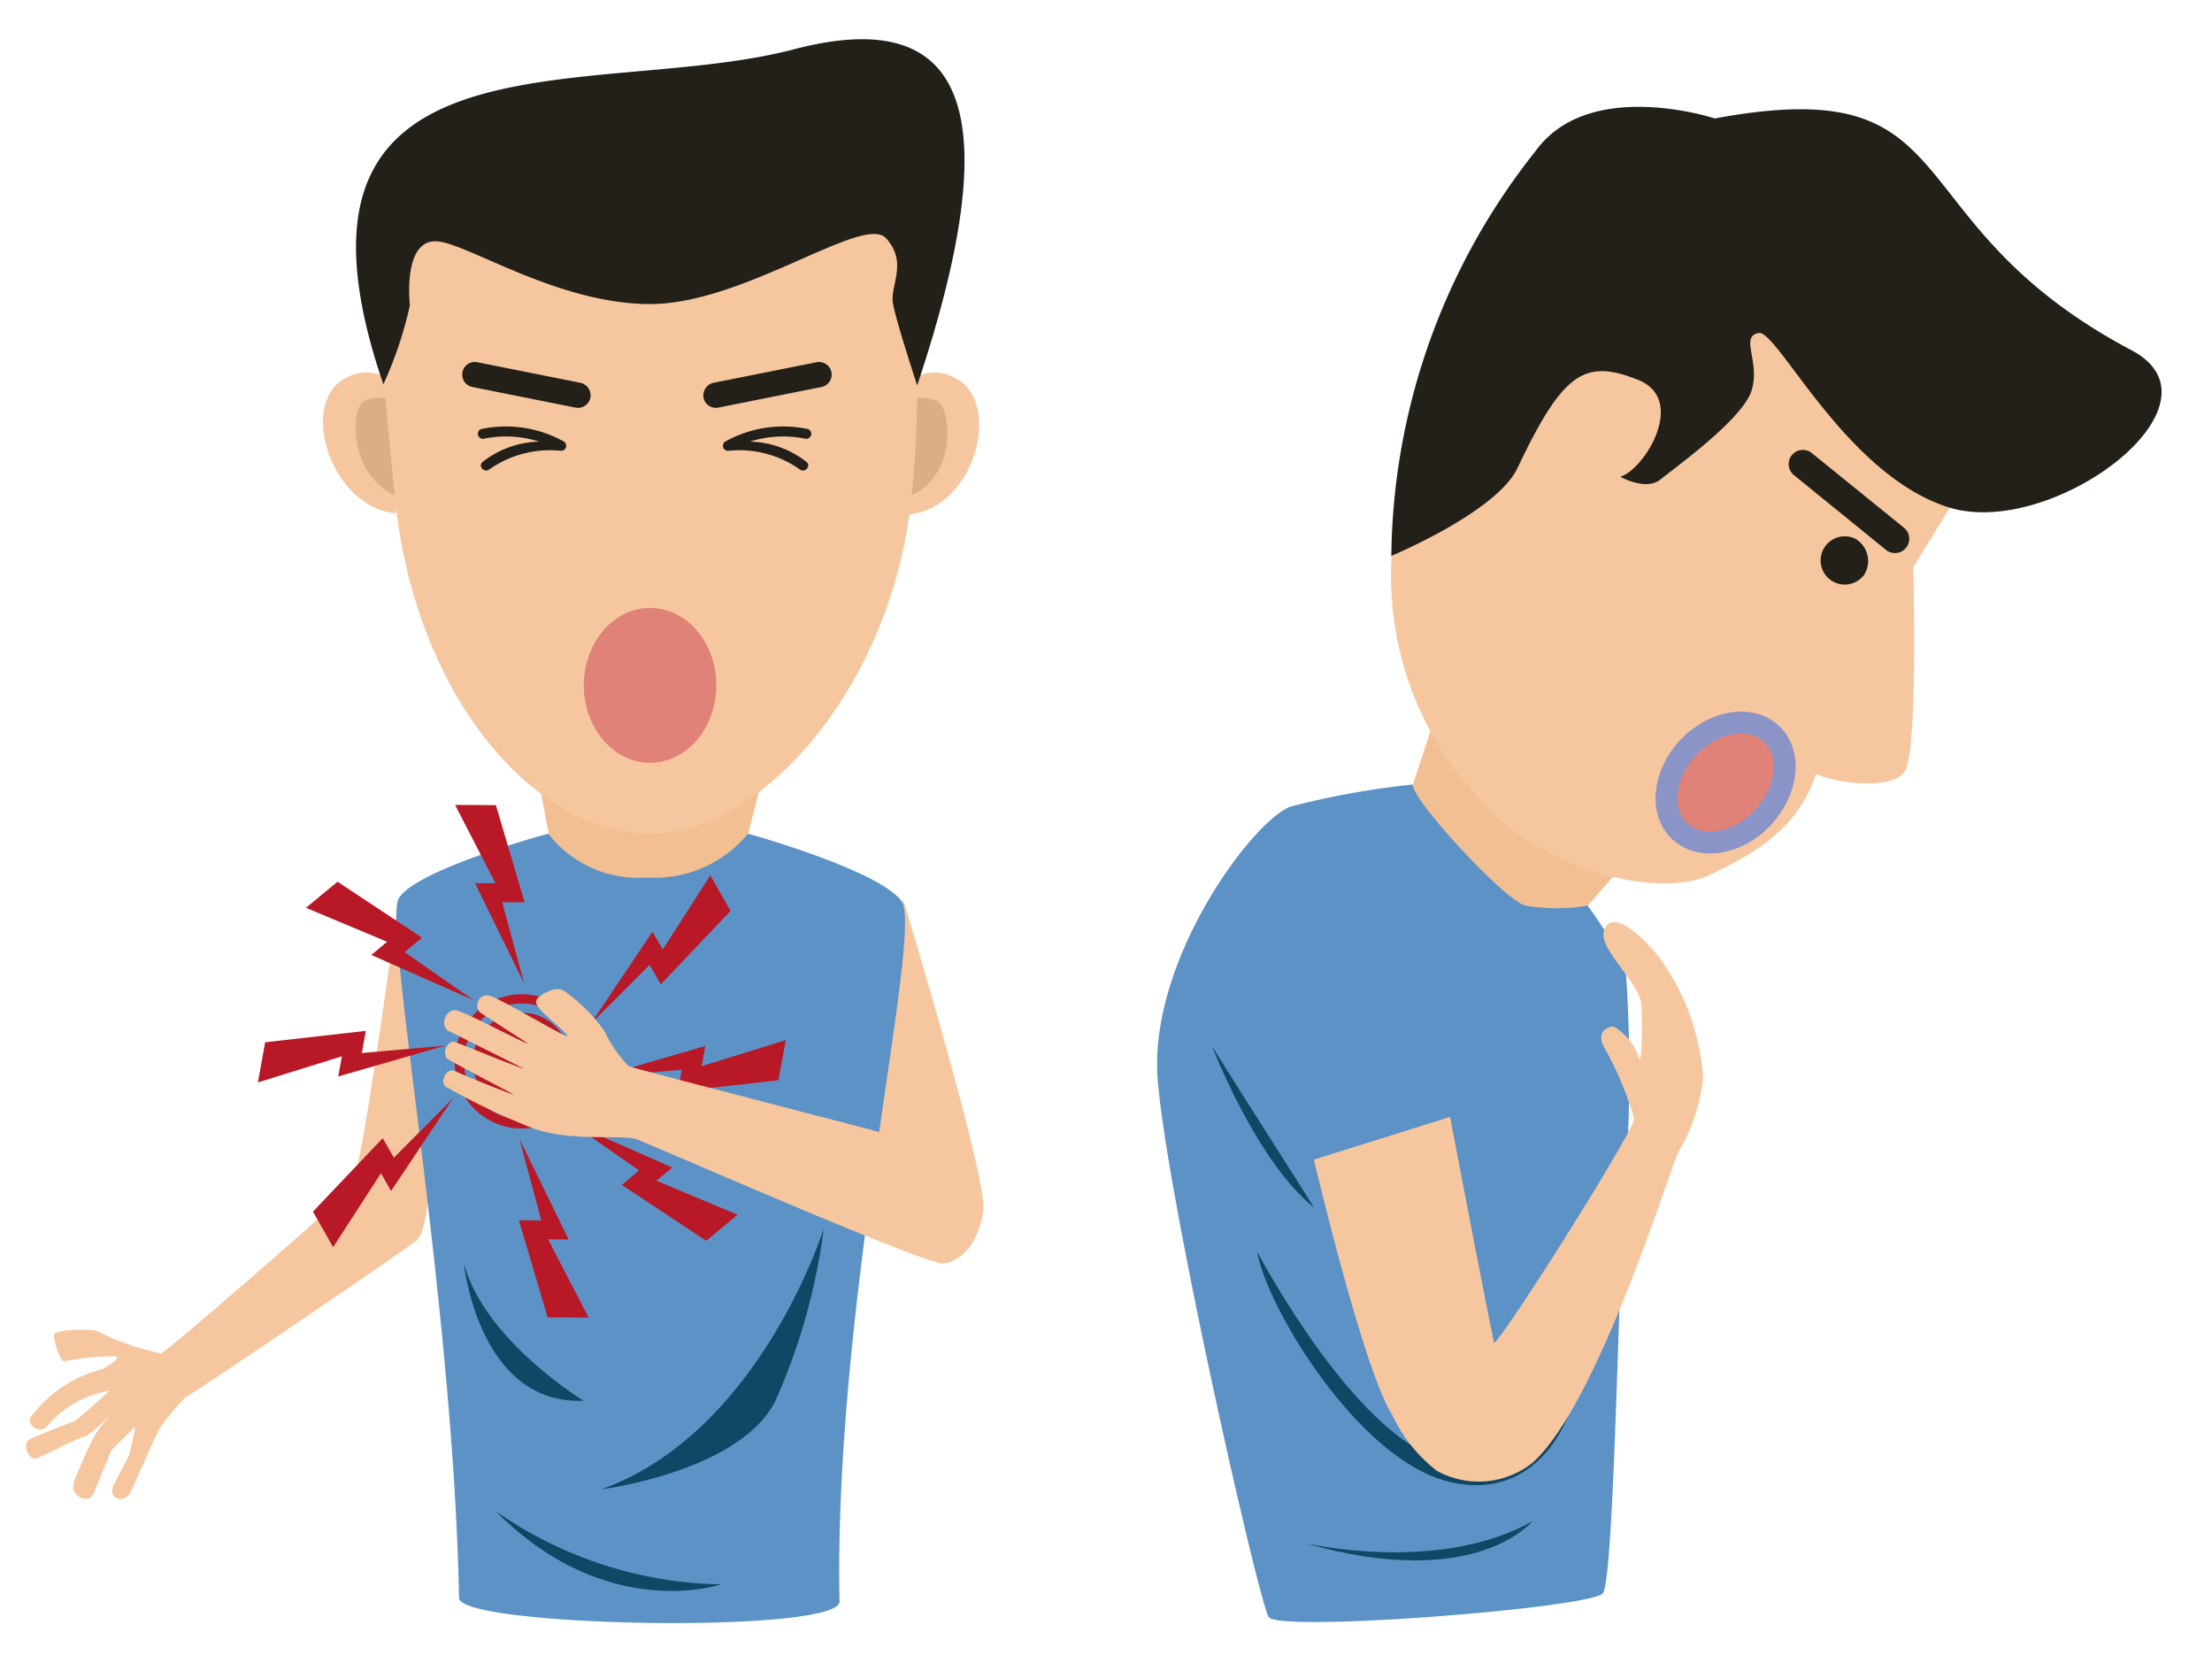 <svg id="Capa_1" data-name="Capa 1" xmlns="http://www.w3.org/2000/svg" viewBox="0 0 100.86 76.17"><defs><style>.cls-1{fill:#f6c79e;}.cls-2{fill:#dbae85;}.cls-3{fill:#f2bf92;}.cls-4{fill:#222019;}.cls-5{fill:#5d92c7;}.cls-6{fill:#b91827;}.cls-7,.cls-9{fill:#e08278;}.cls-8{fill:#104764;}.cls-9{stroke:#8a94c6;stroke-miterlimit:10;}</style></defs><title>140</title><path class="cls-1" d="M40.86,18.3a1.83,1.83,0,0,1,2.57-1.13c2.35,1,1.09,6-2,6.28Z"/><path class="cls-1" d="M18.46,18.3a1.83,1.83,0,0,0-2.57-1.13c-2.35,1-.89,5.94,2.16,6.23Z"/><path class="cls-2" d="M18,18.3a1.56,1.56,0,0,0-1.42,0c-.57.34-.71,3.27,1.42,4.28Z"/><path class="cls-2" d="M41.34,18.3a1.56,1.56,0,0,1,1.42,0c.57.34.94,3.27-1.19,4.28Z"/><polygon class="cls-3" points="24.58 35.71 25.52 40.57 29.51 41.59 33.48 40.57 34.69 35.71 24.58 35.71"/><path class="cls-1" d="M41.57,22.58C40.74,31.13,34.85,38,29.65,38,24.24,38,18.84,31.53,18,22.58c-.17-1.65-.42-4.29-.47-5.06C17,11.42,15.54,7.3,29.65,7.3s11.38,4,12.17,10.22A48.18,48.18,0,0,1,41.57,22.58Z"/><path class="cls-4" d="M36.19,2.25C27.07,4.64,11.76.8,17.48,17.52a18,18,0,0,0,1.21-3.6c-.11-1.16,0-2.94,1.17-2.92,1.33,0,5.5,2.86,9.79,2.86s9.73-4.12,10.75-3,.16,2.15.32,3,1.1,3.71,1.1,3.71C46.2,4.47,43.71.28,36.19,2.25Z"/><path class="cls-4" d="M26.24,18.58l-4.7-.94a.57.57,0,0,1-.45-.68h0a.57.57,0,0,1,.67-.45l4.71.94a.59.59,0,0,1,.45.68h0A.58.58,0,0,1,26.24,18.58Z"/><path class="cls-4" d="M32.75,18.58l4.71-.94a.58.58,0,0,0,.45-.68h0a.58.58,0,0,0-.67-.45l-4.71.94a.59.59,0,0,0-.45.68h0A.57.57,0,0,0,32.75,18.58Z"/><path class="cls-1" d="M18.16,41S16.51,53.53,16,54.16s-8.34,7.4-8.65,7.53a11.57,11.57,0,0,1-2.89-1c-.23-.13-2-.12-2,.17s.29,1.31.52,1.19a10,10,0,0,1,2.34-.22c.16.08-.51.56-.76.61A5.73,5.73,0,0,0,1.56,64.4c-.56.49.24,1,.57.63A4.75,4.75,0,0,1,5,63.39s-1.45,1.33-1.61,1.39-1.86.72-2,.81c-.43.2-.1,1,.28.89.2-.06,2-1,2.22-1a5.91,5.91,0,0,0,1.07-.91s-.6.76-.66.88c-.23.47-.8,1.7-.94,2.14-.19.63.71,1,.91.49.13-.31.75-1.84.8-1.94s1-1,1.07-1.09-.22,1.2-.27,1.31-.7,1.33-.73,1.44c-.19.53.54.76.81.23.07-.13,1.21-2.76,1.38-3a12,12,0,0,1,1.14-1.35c.14,0,9.81-6.57,10.5-7.12s.72-4.39.72-4.39Z"/><path class="cls-1" d="M41.18,41s4,13.15,3.64,14.26-1.24,2.29-1.8,2.29-2.22-1.74-2.46-2.37a14.21,14.21,0,0,0-1-1.76Z"/><path class="cls-5" d="M25,38a5.19,5.19,0,0,0,4.5,2,5.52,5.52,0,0,0,4.61-2s6,1.67,7,3.08S38,59.37,38.28,73c0,1.49-17.32,1.17-17.35-.16C20.68,59.45,17.52,42.33,18.16,41S25,38,25,38Z"/><polygon class="cls-6" points="22.61 36.7 20.75 36.69 22.59 40.26 21.66 40.26 23.9 44.83 22.9 41.13 23.92 41.13 22.61 36.7"/><polygon class="cls-6" points="24.97 60.05 26.84 60.06 24.99 56.49 25.93 56.5 23.69 51.93 24.68 55.63 23.66 55.62 24.97 60.05"/><polygon class="cls-6" points="15.39 40.19 13.95 41.38 17.65 42.93 16.93 43.53 21.59 45.59 18.45 43.4 19.24 42.74 15.39 40.19"/><polygon class="cls-6" points="32.2 56.56 33.63 55.37 29.93 53.82 30.65 53.22 25.99 51.16 29.14 53.35 28.35 54.01 32.2 56.56"/><polygon class="cls-6" points="12.09 47.51 11.76 49.34 15.59 48.15 15.42 49.07 20.31 47.66 16.5 48 16.68 46.99 12.09 47.51"/><polygon class="cls-6" points="35.49 49.24 35.83 47.41 31.99 48.6 32.16 47.68 27.27 49.1 31.09 48.76 30.9 49.76 35.49 49.24"/><polygon class="cls-6" points="14.27 55.23 15.19 56.85 17.37 53.48 17.83 54.29 20.66 50.06 17.96 52.77 17.45 51.88 14.27 55.23"/><polygon class="cls-6" points="33.31 41.52 32.39 39.9 30.22 43.28 29.75 42.47 26.92 46.69 29.62 43.98 30.13 44.87 33.31 41.52"/><path class="cls-6" d="M23.79,45.32a3.06,3.06,0,1,0,3.06,3.06A3.06,3.06,0,0,0,23.79,45.32Zm0,5.7a2.64,2.64,0,1,1,2.64-2.64A2.64,2.64,0,0,1,23.79,51Z"/><path class="cls-6" d="M26,48.38a2.22,2.22,0,1,1-2.22-2.22A2.22,2.22,0,0,1,26,48.38Z"/><path class="cls-1" d="M44.82,55.3s-.28,2.07-1.8,2.29c-.78.1-13.34-5.43-14-5.66s-3,.14-4.77-.52a31.09,31.09,0,0,1-3.9-1.86c-.34-.2,0-.93.42-.72s2.39,1,2.68,1.07c0,0-2.92-1.53-3-1.61-.35-.2-.07-.92.33-.78s2.82,1.15,3.09,1.19L20.47,47c-.45-.22-.14-1.05.35-.94s3,1.47,3.26,1.51l-2.16-1.4c-.33-.22-.12-1,.5-.75s3,1.65,3.36,1.79-.48-.56-.79-.84-.61-.58-.54-.77.83-.69,1.26-.44A7.51,7.51,0,0,1,27.56,47a5.82,5.82,0,0,0,1.11,1.6c.2.1,11.9,3.1,12.68,3.34C43,52.42,44.84,54.65,44.82,55.3Z"/><path class="cls-4" d="M25.7,20.12a5.44,5.44,0,0,0-3.77-.56.23.23,0,0,0,.12.44,5,5,0,0,1,2.53.13,4.35,4.35,0,0,0-2.58.93c-.22.2.1.52.32.33a4.83,4.83,0,0,1,3.27-.84A.23.23,0,0,0,25.7,20.12Z"/><path class="cls-4" d="M33.08,20.12a5.45,5.45,0,0,1,3.77-.56.23.23,0,0,1-.12.44,5,5,0,0,0-2.53.13,4.35,4.35,0,0,1,2.58.93c.22.2-.1.52-.32.33a4.8,4.8,0,0,0-3.26-.84A.23.23,0,0,1,33.08,20.12Z"/><ellipse class="cls-7" cx="29.64" cy="31.24" rx="3.02" ry="3.53"/><path class="cls-8" d="M37.56,56s-2.89,9.28-10.14,11.89c0,0,6.27-.8,7.92-4A27.91,27.91,0,0,0,37.56,56Z"/><path class="cls-8" d="M22.6,68.88a18.43,18.43,0,0,0,10.28,3.34S27.67,74,22.6,68.88Z"/><path class="cls-8" d="M21.15,57.59s.66,6.46,5.46,6.26C26.61,63.85,22.1,61.12,21.15,57.59Z"/><polygon class="cls-3" points="74.16 39.26 70.79 43.12 66.62 42.11 63.48 38.61 65.26 33.23 74.16 39.26"/><path class="cls-1" d="M75.06,8.89s-4.64,2.24-6,4-5.55,9.89-5.61,12.45a14.93,14.93,0,0,0,4.29,11.39c2.82,3,7.92,4.23,10.2,3.16s4.08-2.22,4.88-4.65c2.13-6.45,5.33-10.6,6.88-13.47s-2.4-8.36-4.42-10.86S77.3,8.63,75.06,8.89Z"/><path class="cls-1" d="M87.23,25.34s.26,8.8-.37,9.81-3.82.44-4.26,0,.05-2,.05-2Z"/><path class="cls-4" d="M63.44,25.34s4.8-2,5.75-4c2.1-4.43,3.09-5,5.56-4,2.17.94.2,4.09-.87,4.39,0,0,1.17.67,1.84.12s3.75-2.74,4.15-4.06-.55-2.43.31-2.61,3.94,6.44,8.65,7.94,13-4.69,8.37-7.15C86.06,10.08,90.05,3.2,78.19,5.4c0,0-5.72-1.89-8.16,1.47A30.1,30.1,0,0,0,63.44,25.34Z"/><path class="cls-4" d="M86,25.07l-4.2-3.41a.65.65,0,0,1-.1-.91h0a.65.65,0,0,1,.91-.1l4.21,3.41a.65.65,0,0,1,.09.91h0A.65.65,0,0,1,86,25.07Z"/><path class="cls-4" d="M85,26.2a1.1,1.1,0,1,1-.38-1.63A1.18,1.18,0,0,1,85,26.2Z"/><path class="cls-9" d="M80.38,37.27c-1.15,1.22-2.85,1.5-3.79.62s-.76-2.6.39-3.82,2.85-1.5,3.79-.62S81.54,36,80.38,37.27Z"/><path class="cls-5" d="M64.43,35.76a37.34,37.34,0,0,0-5.56,1c-1.69.56-6.53,7-6.08,12.48S57.39,73,57.85,73.71s14.67-.41,15.23-1.08.74-16.58,1.08-19.5a68.43,68.43,0,0,0,0-8.48c0-1-1.77-3.37-1.77-3.37a8.39,8.39,0,0,1-2.84,0C68.54,41,64.25,36.3,64.43,35.76Z"/><path class="cls-8" d="M57.32,57.05s4.85,9.26,9.08,9.6,5.16-2.26,5.16-2.26-1.34,4.17-5.5,3.15S57.73,59.54,57.32,57.05Z"/><path class="cls-8" d="M59.5,70.34s6.08,1.43,10.38-1C69.88,69.31,67.35,72.59,59.5,70.34Z"/><path class="cls-8" d="M55.27,47.7s2,5.22,4.64,7.34C59.91,55,56.64,49.91,55.27,47.7Z"/><path class="cls-1" d="M59.91,52.86s2.26,9.65,3.6,11.69c1,1.51,5.46.29,5-1.52-.54-2.32-2.39-12.12-2.39-12.12Z"/><path class="cls-1" d="M73.12,42.52c-.16.76,1.65,2.34,1.72,3.25s0,2.86-.1,2.47a2.59,2.59,0,0,0-1.17-1.45c-.15,0-.84.15-.43.94A14.83,14.83,0,0,1,74.51,51c0,.54-5.62,9.47-6.38,10.23s-4.62,3.32-4.62,3.32a6.89,6.89,0,0,0,2,2.49,3.94,3.94,0,0,0,4.4-.39c3-2.73,6.29-13.56,6.62-14.14a8.26,8.26,0,0,0,1.13-3.37A10.57,10.57,0,0,0,75.7,43.7C74.64,42.35,73.36,41.41,73.12,42.52Z"/></svg>